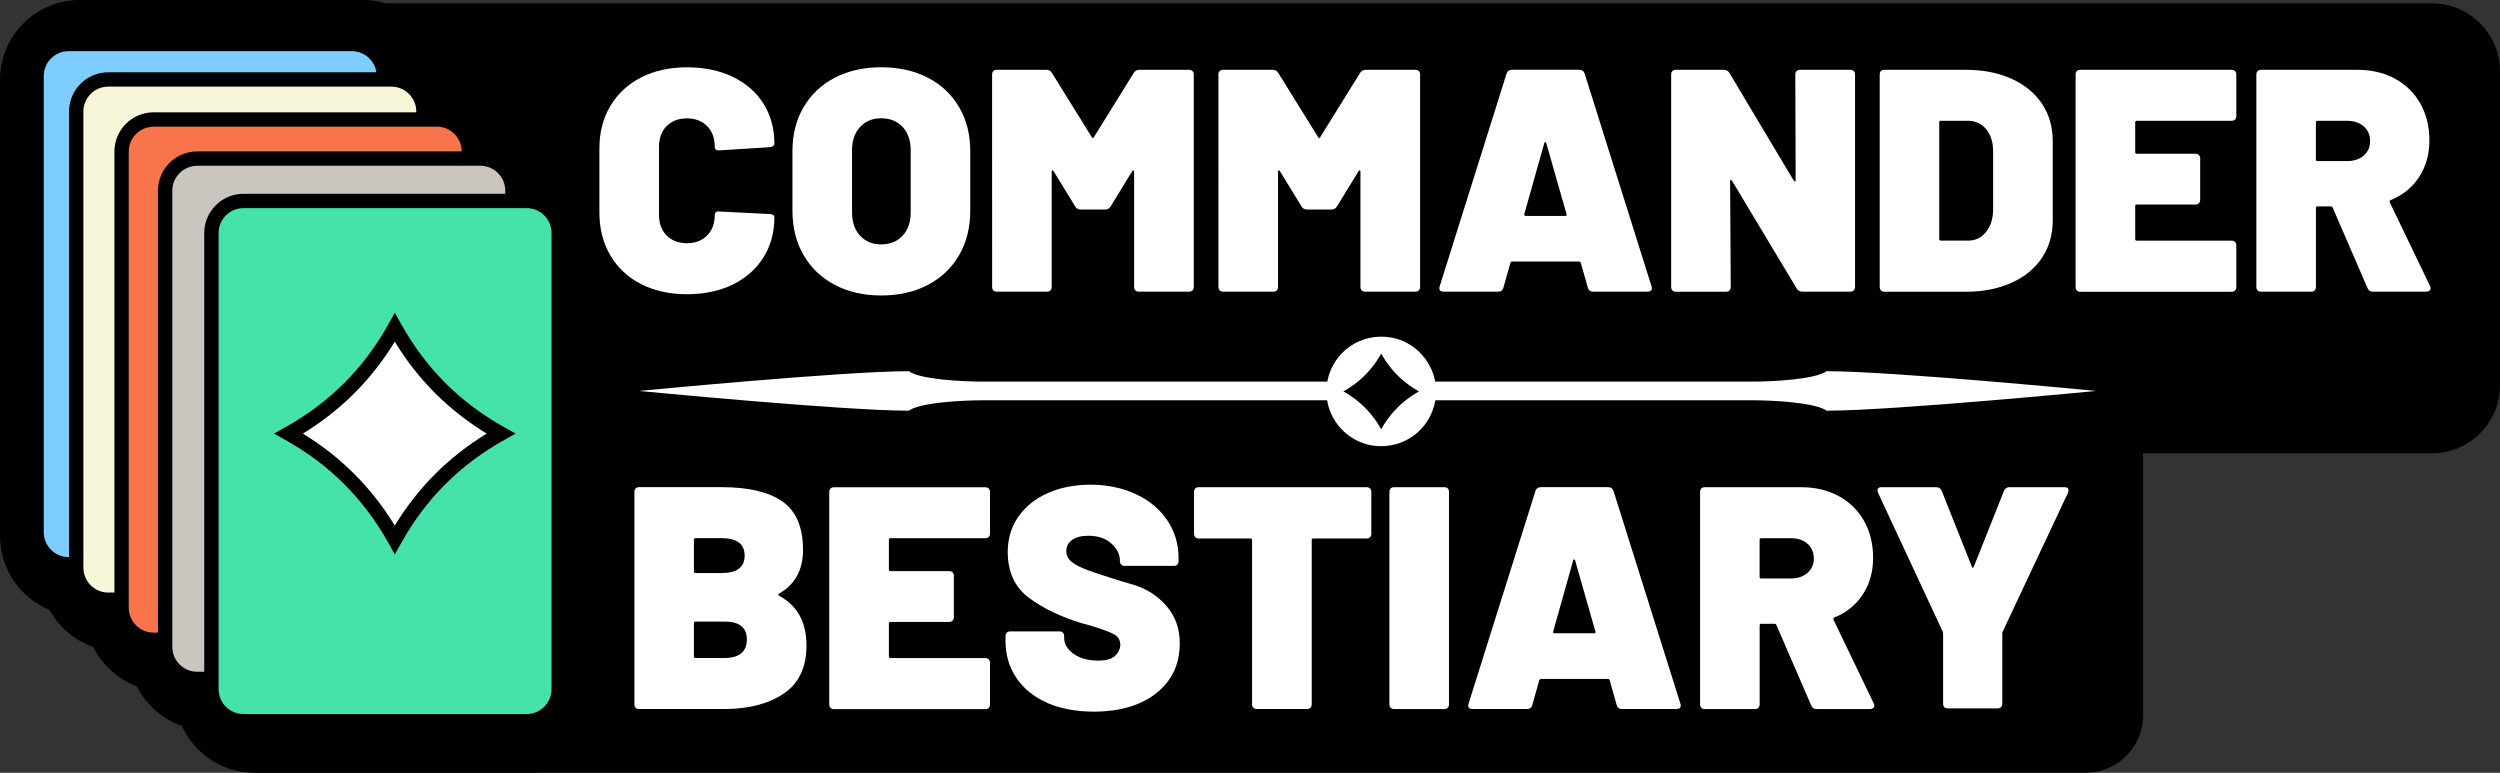 <?xml version="1.0" encoding="UTF-8"?>
<svg id="Layer_2" data-name="Layer 2" xmlns="http://www.w3.org/2000/svg" viewBox="0 0 522.9 161.64">
  <rect x="0" y="0" width="522.9" height="161.64" fill="#333333" stroke="none"/>
  <defs>
    <style>
      .cls-1 {
        fill: #7dcdff;
      }

      .cls-1, .cls-2, .cls-3, .cls-4, .cls-5, .cls-6, .cls-7 {
        stroke-width: 0px;
      }

      .cls-2 {
        fill: #cac5bf;
      }

      .cls-3 {
        fill: #000;
      }

      .cls-4 {
        fill: #f8f6d8;
      }

      .cls-5 {
        fill: #45e2a9;
      }

      .cls-6 {
        fill: #fff;
      }

      .cls-7 {
        fill: #f8744b;
      }
    </style>
  </defs>
  <path class="cls-3" d="M508.66.71H80.72c-1.52-.46-3.12-.71-4.79-.71H16.7C7.49,0,0,7.49,0,16.7v95.42c0,6.95,4.27,12.93,10.33,15.43,1.98,3.6,5.25,6.4,9.18,7.77,1.88,3.78,5.15,6.76,9.14,8.25,1.93,3.85,5.31,6.85,9.41,8.29,2.63,5.77,8.46,9.79,15.2,9.79h59.24c.1,0,.2-.01.31-.02h323.4c6.65,0,12.04-5.39,12.04-12.04v-54.78h60.4c7.87,0,14.25-6.38,14.25-14.25V14.95c0-7.87-6.38-14.25-14.25-14.25Z"/>
  <g>
    <g>
      <rect class="cls-1" x="7.66" y="9.2" width="72.63" height="108.81" rx="6.7" ry="6.7"/>
      <path class="cls-3" d="M73.59,119.51H14.35c-4.52,0-8.2-3.68-8.2-8.2V15.9c0-4.52,3.68-8.2,8.2-8.2h59.24c4.52,0,8.2,3.68,8.2,8.2v95.42c0,4.52-3.68,8.2-8.2,8.2ZM14.35,10.7c-2.86,0-5.2,2.33-5.2,5.2v95.42c0,2.86,2.33,5.2,5.2,5.2h59.24c2.86,0,5.2-2.33,5.2-5.2V15.9c0-2.86-2.33-5.2-5.2-5.2H14.35Z"/>
    </g>
    <g>
      <rect class="cls-4" x="15.94" y="16.62" width="72.63" height="108.81" rx="6.7" ry="6.7"/>
      <path class="cls-3" d="M81.87,126.94H22.63c-4.52,0-8.19-3.68-8.19-8.2V23.32c0-4.52,3.68-8.2,8.19-8.2h59.24c4.52,0,8.2,3.68,8.2,8.2v95.42c0,4.52-3.68,8.2-8.2,8.2ZM22.63,18.12c-2.86,0-5.19,2.33-5.19,5.2v95.42c0,2.86,2.33,5.2,5.19,5.2h59.24c2.86,0,5.2-2.33,5.2-5.2V23.32c0-2.86-2.33-5.2-5.2-5.2H22.63Z"/>
    </g>
    <g>
      <rect class="cls-7" x="25.44" y="25" width="72.63" height="108.81" rx="6.7" ry="6.7"/>
      <path class="cls-3" d="M91.37,135.31h-59.24c-4.52,0-8.2-3.68-8.2-8.2V31.69c0-4.52,3.68-8.2,8.2-8.2h59.24c4.52,0,8.2,3.68,8.2,8.2v95.42c0,4.52-3.68,8.2-8.2,8.2ZM32.13,26.5c-2.86,0-5.2,2.33-5.2,5.2v95.42c0,2.86,2.33,5.2,5.2,5.2h59.24c2.86,0,5.2-2.33,5.2-5.2V31.69c0-2.86-2.33-5.2-5.2-5.2h-59.24Z"/>
    </g>
    <g>
      <rect class="cls-2" x="34.54" y="33.18" width="72.63" height="108.81" rx="6.7" ry="6.7"/>
      <path class="cls-3" d="M100.48,143.49h-59.24c-4.52,0-8.2-3.68-8.2-8.2V39.87c0-4.52,3.68-8.2,8.2-8.2h59.24c4.52,0,8.2,3.68,8.2,8.2v95.42c0,4.52-3.68,8.2-8.2,8.2ZM41.24,34.68c-2.86,0-5.2,2.33-5.2,5.2v95.42c0,2.86,2.33,5.2,5.2,5.2h59.24c2.86,0,5.2-2.33,5.2-5.2V39.87c0-2.86-2.33-5.2-5.2-5.2h-59.24Z"/>
    </g>
    <g>
      <rect class="cls-5" x="44.23" y="42.03" width="72.63" height="108.81" rx="6.7" ry="6.7"/>
      <path class="cls-3" d="M110.16,152.34h-59.24c-4.52,0-8.2-3.68-8.2-8.2V48.73c0-4.52,3.68-8.2,8.2-8.2h59.24c4.52,0,8.2,3.68,8.2,8.2v95.42c0,4.52-3.68,8.2-8.2,8.2ZM50.92,43.53c-2.86,0-5.2,2.33-5.2,5.2v95.42c0,2.86,2.33,5.2,5.2,5.2h59.24c2.86,0,5.2-2.33,5.2-5.2V48.73c0-2.86-2.33-5.2-5.2-5.2h-59.24Z"/>
    </g>
    <g>
      <path class="cls-6" d="M82.57,112.89c-5.34-9.54-12.68-16.88-22.2-22.2,9.53-5.33,16.88-12.68,22.2-22.2,5.31,9.5,12.66,16.87,22.2,22.19-9.52,5.32-16.87,12.66-22.2,22.2Z"/>
      <path class="cls-3" d="M82.58,115.96l-1.31-2.34c-5.23-9.34-12.3-16.42-21.62-21.62l-2.34-1.31,2.34-1.31c9.34-5.22,16.41-12.29,21.62-21.62l1.31-2.34,1.31,2.34c5.22,9.34,12.29,16.41,21.62,21.62l2.34,1.31-2.34,1.31c-9.34,5.22-16.42,12.3-21.62,21.62l-1.31,2.34ZM63.34,90.69c7.99,4.9,14.32,11.22,19.23,19.23,4.9-8,11.22-14.32,19.23-19.23-8-4.9-14.33-11.22-19.23-19.22-4.9,8-11.22,14.32-19.23,19.23Z"/>
    </g>
  </g>
  <g>
    <path class="cls-6" d="M134.09,59.42c-2.76-1.41-4.91-3.42-6.43-6-1.52-2.58-2.29-5.58-2.29-8.98v-13.39c0-3.36.76-6.32,2.29-8.88,1.53-2.56,3.67-4.55,6.43-5.97,2.76-1.41,5.96-2.12,9.58-2.12s6.82.66,9.58,1.99c2.76,1.33,4.91,3.19,6.43,5.6,1.52,2.41,2.29,5.21,2.29,8.39,0,.4-.33.64-.99.73l-10.48.66h-.2c-.53,0-.8-.24-.8-.73,0-1.81-.53-3.26-1.59-4.34s-2.48-1.62-4.24-1.62-3.18.54-4.24,1.62-1.59,2.53-1.59,4.34v14.25c0,1.77.53,3.19,1.59,4.28,1.06,1.08,2.47,1.62,4.24,1.62s3.18-.54,4.24-1.62c1.06-1.08,1.59-2.51,1.59-4.28,0-.26.09-.46.27-.6.18-.13.42-.18.73-.13l10.48.53c.66.04.99.27.99.66,0,3.18-.76,5.99-2.29,8.42-1.53,2.43-3.67,4.32-6.43,5.67-2.76,1.35-5.96,2.02-9.58,2.02s-6.82-.71-9.58-2.12Z"/>
    <path class="cls-6" d="M174.6,59.58c-2.81-1.48-4.98-3.56-6.53-6.23-1.55-2.67-2.32-5.78-2.32-9.31v-12.46c0-3.45.77-6.5,2.32-9.15,1.55-2.65,3.72-4.71,6.53-6.17s6.04-2.19,9.71-2.19,6.97.73,9.78,2.19c2.81,1.46,4.98,3.51,6.53,6.17,1.55,2.65,2.32,5.7,2.32,9.15v12.46c0,3.54-.77,6.64-2.32,9.31-1.55,2.68-3.72,4.75-6.53,6.23-2.81,1.48-6.07,2.22-9.78,2.22s-6.91-.74-9.71-2.22ZM188.79,49.3c1.13-1.21,1.69-2.84,1.69-4.87v-13c0-2.03-.56-3.66-1.69-4.87-1.13-1.21-2.62-1.82-4.48-1.82s-3.28.61-4.41,1.82c-1.13,1.22-1.69,2.84-1.69,4.87v13c0,2.03.56,3.66,1.69,4.87,1.13,1.22,2.6,1.82,4.41,1.82s3.35-.61,4.48-1.82Z"/>
    <path class="cls-6" d="M238.35,14.6h10.34c.31,0,.55.09.73.26.18.18.27.42.27.73v44.42c0,.31-.09.55-.27.73-.18.18-.42.27-.73.27h-10.48c-.31,0-.55-.09-.73-.27-.18-.18-.27-.42-.27-.73v-24.07c0-.18-.04-.28-.13-.3-.09-.02-.18.03-.27.17l-4.51,7.36c-.26.44-.66.66-1.19.66h-5.04c-.53,0-.93-.22-1.19-.66l-4.51-7.36c-.09-.13-.18-.19-.27-.17-.09.02-.13.12-.13.3v24.07c0,.31-.09.55-.26.73s-.42.27-.73.27h-10.48c-.31,0-.55-.09-.73-.27-.18-.18-.26-.42-.26-.73V15.59c0-.31.09-.55.26-.73.18-.18.42-.26.73-.26h10.34c.53,0,.93.22,1.19.66l8.35,13.46c.13.26.26.26.4,0l8.35-13.46c.27-.44.66-.66,1.19-.66Z"/>
    <path class="cls-6" d="M285.69,14.6h10.34c.31,0,.55.09.73.26.18.18.27.42.27.73v44.42c0,.31-.09.55-.27.73-.18.18-.42.27-.73.27h-10.48c-.31,0-.55-.09-.73-.27-.18-.18-.27-.42-.27-.73v-24.07c0-.18-.04-.28-.13-.3-.09-.02-.18.03-.27.17l-4.51,7.36c-.26.44-.66.66-1.19.66h-5.04c-.53,0-.93-.22-1.19-.66l-4.51-7.36c-.09-.13-.18-.19-.27-.17-.09.02-.13.12-.13.3v24.07c0,.31-.09.55-.26.73s-.42.27-.73.27h-10.48c-.31,0-.55-.09-.73-.27-.18-.18-.26-.42-.26-.73V15.59c0-.31.09-.55.26-.73.18-.18.42-.26.73-.26h10.34c.53,0,.93.22,1.19.66l8.35,13.46c.13.26.26.26.4,0l8.35-13.46c.27-.44.66-.66,1.19-.66Z"/>
    <path class="cls-6" d="M332.1,60.14l-1.46-5.17c-.09-.18-.2-.27-.33-.27h-14.06c-.13,0-.24.09-.33.27l-1.46,5.17c-.13.58-.51.86-1.13.86h-11.34c-.8,0-1.08-.38-.86-1.13l13.99-44.49c.18-.53.55-.79,1.13-.79h14.06c.57,0,.95.26,1.13.79l13.99,44.49c.04.09.07.22.07.4,0,.49-.31.73-.93.73h-11.34c-.62,0-.99-.29-1.13-.86ZM319.1,45.16h8.29c.26,0,.35-.13.26-.4l-4.24-14.85c-.04-.13-.11-.2-.2-.2s-.16.07-.2.2l-4.18,14.85c-.04.27.04.4.26.4Z"/>
    <path class="cls-6" d="M375.79,14.86c.18-.18.42-.26.73-.26h10.48c.31,0,.55.09.73.26.18.18.27.42.27.73v44.42c0,.31-.09.55-.27.73-.18.18-.42.27-.73.27h-10.01c-.53,0-.93-.22-1.19-.66l-13.53-22.54c-.09-.13-.18-.19-.27-.17-.09.02-.13.12-.13.3l.13,22.08c0,.31-.09.55-.26.73s-.42.27-.73.27h-10.48c-.31,0-.55-.09-.73-.27-.18-.18-.26-.42-.26-.73V15.59c0-.31.09-.55.26-.73.18-.18.42-.26.73-.26h10.01c.53,0,.93.22,1.19.66l13.46,22.54c.09.13.18.19.26.17s.13-.12.13-.3l-.07-22.08c0-.31.09-.55.27-.73Z"/>
    <path class="cls-6" d="M393.42,60.74c-.18-.18-.26-.42-.26-.73V15.59c0-.31.09-.55.26-.73.18-.18.42-.26.73-.26h17.04c3.58,0,6.75.62,9.51,1.86,2.76,1.24,4.89,2.98,6.4,5.24s2.25,4.86,2.25,7.82v16.58c0,2.96-.75,5.57-2.25,7.82-1.5,2.25-3.64,4-6.4,5.24-2.76,1.24-5.93,1.86-9.51,1.86h-17.04c-.31,0-.55-.09-.73-.27ZM405.95,50.33h5.7c1.5,0,2.74-.58,3.71-1.76.97-1.17,1.48-2.71,1.52-4.61v-12.33c0-1.9-.49-3.44-1.46-4.61-.97-1.17-2.25-1.76-3.84-1.76h-5.64c-.22,0-.33.11-.33.33v24.4c0,.22.11.33.33.33Z"/>
    <path class="cls-6" d="M467.48,25.01c-.18.18-.42.26-.73.26h-19.82c-.22,0-.33.11-.33.33v6.23c0,.22.11.33.33.33h12.27c.31,0,.55.09.73.27.18.18.26.42.26.73v8.62c0,.31-.09.55-.26.73s-.42.27-.73.27h-12.27c-.22,0-.33.11-.33.33v6.9c0,.22.11.33.33.33h19.82c.31,0,.55.09.73.27.18.18.27.42.27.73v8.69c0,.31-.09.55-.27.73-.18.18-.42.27-.73.27h-31.63c-.31,0-.55-.09-.73-.27-.18-.18-.26-.42-.26-.73V15.59c0-.31.09-.55.26-.73.18-.18.42-.26.73-.26h31.63c.31,0,.55.09.73.26.18.18.27.42.27.73v8.69c0,.31-.09.55-.27.73Z"/>
    <path class="cls-6" d="M495.2,60.28l-7.29-16.84c-.09-.18-.22-.27-.4-.27h-2.78c-.22,0-.33.11-.33.33v16.51c0,.31-.09.55-.26.73s-.42.27-.73.27h-10.48c-.31,0-.55-.09-.73-.27-.18-.18-.26-.42-.26-.73V15.59c0-.31.09-.55.26-.73.18-.18.42-.26.73-.26h20.09c3.01,0,5.65.62,7.92,1.86s4.04,2.97,5.3,5.2c1.26,2.23,1.89,4.81,1.89,7.72s-.72,5.47-2.16,7.66c-1.44,2.19-3.41,3.79-5.93,4.81-.22.09-.29.24-.2.46l8.42,17.5c.09.27.13.42.13.46,0,.22-.09.4-.26.53-.18.13-.4.2-.66.2h-11.14c-.58,0-.95-.24-1.13-.73ZM484.39,25.6v7.76c0,.22.11.33.33.33h6.23c1.41,0,2.56-.39,3.45-1.16.88-.77,1.33-1.78,1.33-3.02s-.44-2.31-1.33-3.08c-.88-.77-2.03-1.16-3.45-1.16h-6.23c-.22,0-.33.11-.33.33Z"/>
  </g>
  <g>
    <path class="cls-6" d="M162.91,124.57c1.99,1.11,3.45,2.52,4.38,4.24.93,1.72,1.39,3.8,1.39,6.23,0,4.55-1.59,7.9-4.77,10.04-3.18,2.14-7.32,3.22-12.4,3.22h-17.83c-.31,0-.55-.09-.73-.27-.18-.18-.26-.42-.26-.73v-44.42c0-.31.09-.55.26-.73.18-.18.42-.26.73-.26h17.24c5.66,0,9.91,1.01,12.76,3.02,2.85,2.01,4.28,5.38,4.28,10.11,0,4.2-1.68,7.25-5.04,9.15-.18.13-.18.27,0,.4ZM145.14,112.9v6.63c0,.22.11.33.33.33h5.44c3.23,0,4.84-1.21,4.84-3.65s-1.61-3.65-4.84-3.65h-5.44c-.22,0-.33.11-.33.33ZM156.21,133.72c0-2.47-1.55-3.71-4.64-3.71h-6.1c-.22,0-.33.11-.33.33v6.96c0,.22.11.33.33.33h6.03c3.14,0,4.71-1.3,4.71-3.91Z"/>
    <path class="cls-6" d="M206.8,112.31c-.18.18-.42.26-.73.26h-19.82c-.22,0-.33.11-.33.33v6.23c0,.22.11.33.33.33h12.27c.31,0,.55.09.73.27.18.18.26.42.26.73v8.62c0,.31-.09.55-.26.73s-.42.27-.73.27h-12.27c-.22,0-.33.11-.33.33v6.9c0,.22.11.33.33.33h19.82c.31,0,.55.09.73.27.18.18.27.42.27.73v8.69c0,.31-.09.55-.27.73-.18.18-.42.27-.73.27h-31.63c-.31,0-.55-.09-.73-.27-.18-.18-.26-.42-.26-.73v-44.42c0-.31.09-.55.26-.73.18-.18.42-.26.73-.26h31.63c.31,0,.55.09.73.26.18.18.27.42.27.73v8.69c0,.31-.09.55-.27.73Z"/>
    <path class="cls-6" d="M219.06,147.01c-2.78-1.21-4.94-2.95-6.46-5.2-1.53-2.25-2.29-4.86-2.29-7.82v-.93c0-.31.09-.55.27-.73.18-.18.42-.27.73-.27h10.28c.31,0,.55.09.73.27.18.18.26.42.26.73v.4c0,1.24.65,2.33,1.96,3.28,1.3.95,3.04,1.43,5.21,1.43,1.63,0,2.81-.34,3.51-1.03.71-.68,1.06-1.45,1.06-2.29,0-.97-.44-1.7-1.33-2.19-.88-.49-2.5-1.08-4.84-1.79l-1.92-.53c-4.38-1.33-8.04-3.09-11.01-5.3-2.96-2.21-4.44-5.41-4.44-9.61,0-2.79.75-5.25,2.25-7.39,1.5-2.14,3.57-3.79,6.2-4.94,2.63-1.15,5.58-1.72,8.85-1.72,3.45,0,6.57.64,9.38,1.92,2.81,1.28,5.02,3.09,6.63,5.44,1.61,2.34,2.42,5.02,2.42,8.02v.6c0,.31-.09.55-.26.73s-.42.27-.73.27h-10.28c-.31,0-.55-.09-.73-.27-.18-.18-.27-.42-.27-.73v-.07c0-1.33-.6-2.53-1.79-3.61s-2.81-1.62-4.84-1.62c-1.42,0-2.53.29-3.35.86-.82.57-1.23,1.37-1.23,2.39,0,.8.3,1.47.89,2.02s1.51,1.08,2.75,1.59c1.24.51,3.14,1.16,5.7,1.96.35.13,1.91.61,4.67,1.42,2.76.82,5.07,2.3,6.93,4.44,1.86,2.14,2.79,4.74,2.79,7.79s-.75,5.51-2.25,7.66c-1.5,2.14-3.6,3.79-6.3,4.94-2.7,1.15-5.83,1.72-9.42,1.72s-6.96-.61-9.75-1.82Z"/>
    <path class="cls-6" d="M286.56,102.16c.18.18.27.42.27.73v8.75c0,.31-.09.55-.27.73-.18.18-.42.26-.73.26h-11.14c-.22,0-.33.11-.33.33v34.34c0,.31-.09.55-.27.73-.18.18-.42.27-.73.27h-10.48c-.31,0-.55-.09-.73-.27-.18-.18-.27-.42-.27-.73v-34.34c0-.22-.11-.33-.33-.33h-10.81c-.31,0-.55-.09-.73-.26-.18-.18-.27-.42-.27-.73v-8.75c0-.31.09-.55.27-.73s.42-.26.73-.26h35.07c.31,0,.55.09.73.26Z"/>
    <path class="cls-6" d="M290.87,148.04c-.18-.18-.26-.42-.26-.73v-44.42c0-.31.09-.55.26-.73.18-.18.42-.26.73-.26h10.48c.31,0,.55.09.73.26.18.18.26.42.26.73v44.42c0,.31-.09.55-.26.73s-.42.27-.73.27h-10.48c-.31,0-.55-.09-.73-.27Z"/>
    <path class="cls-6" d="M338.14,147.44l-1.46-5.17c-.09-.18-.2-.27-.33-.27h-14.06c-.13,0-.24.09-.33.27l-1.46,5.17c-.13.58-.51.86-1.13.86h-11.34c-.8,0-1.08-.38-.86-1.13l13.99-44.49c.18-.53.55-.79,1.13-.79h14.06c.57,0,.95.26,1.13.79l13.99,44.49c.04.09.07.22.07.4,0,.49-.31.73-.93.73h-11.34c-.62,0-.99-.29-1.13-.86ZM325.14,132.46h8.29c.26,0,.35-.13.26-.4l-4.24-14.85c-.04-.13-.11-.2-.2-.2s-.16.07-.2.2l-4.18,14.85c-.04.27.04.4.26.4Z"/>
    <path class="cls-6" d="M378.85,147.58l-7.29-16.84c-.09-.18-.22-.27-.4-.27h-2.78c-.22,0-.33.11-.33.33v16.51c0,.31-.09.55-.26.73s-.42.27-.73.27h-10.48c-.31,0-.55-.09-.73-.27-.18-.18-.26-.42-.26-.73v-44.42c0-.31.09-.55.26-.73.18-.18.42-.26.73-.26h20.09c3.01,0,5.65.62,7.92,1.86s4.04,2.97,5.3,5.2c1.26,2.23,1.89,4.81,1.89,7.72s-.72,5.47-2.16,7.66c-1.44,2.19-3.41,3.79-5.93,4.81-.22.09-.29.24-.2.46l8.42,17.5c.09.27.13.42.13.46,0,.22-.09.4-.26.53-.18.13-.4.2-.66.2h-11.14c-.58,0-.95-.24-1.13-.73ZM368.04,112.9v7.76c0,.22.11.33.33.33h6.23c1.41,0,2.56-.39,3.45-1.16.88-.77,1.33-1.78,1.33-3.02s-.44-2.31-1.33-3.08c-.88-.77-2.03-1.16-3.45-1.16h-6.23c-.22,0-.33.11-.33.33Z"/>
    <path class="cls-6" d="M406.69,147.91c-.18-.18-.27-.42-.27-.73v-14.65l-.07-.4-13.53-29.04-.13-.53c0-.44.29-.66.86-.66h11.4c.57,0,.97.26,1.19.79l6.3,15.85c.13.31.27.31.4,0l6.3-15.85c.22-.53.62-.79,1.19-.79h11.47c.57,0,.86.22.86.66l-.13.53-13.66,29.04c-.04.09-.07.22-.07.4v14.65c0,.31-.09.55-.27.73s-.42.26-.73.26h-10.41c-.31,0-.55-.09-.73-.26Z"/>
  </g>
  <path class="cls-6" d="M382.03,77.64c-2.37,1.71-11.03,2.18-15.72,2.18h-66.12c-.85-4.57-4.5-8.45-9.31-9.24-6.17-1.02-11.88,2.84-13.2,8.92-.02.11-.04.21-.06.32h-71.82c-4.69,0-13.36-.46-15.72-2.18-13.78,0-56.4,4.13-56.4,4.13,0,0,42.62,4.13,56.4,4.13,2.36-1.71,11.03-2.18,15.72-2.18h71.79c.02.12.04.23.06.35.89,4.81,4.98,8.62,9.86,9.17,6.06.69,11.45-3.23,12.66-9.22.02-.1.04-.2.06-.3h66.1c4.69,0,13.36.47,15.72,2.18,13.78,0,56.4-4.13,56.4-4.13,0,0-42.62-4.13-56.4-4.13ZM288.89,89.78c-1.35-2.4-3.04-4.41-5.12-6.05-.86-.68-1.79-1.3-2.79-1.86,1.09-.61,2.1-1.29,3.03-2.05,1.97-1.61,3.6-3.55,4.88-5.86,1.29,2.3,2.91,4.25,4.88,5.86.93.76,1.94,1.44,3.03,2.05-1,.56-1.93,1.18-2.79,1.86-2.08,1.64-3.78,3.65-5.12,6.05Z"/>
</svg>